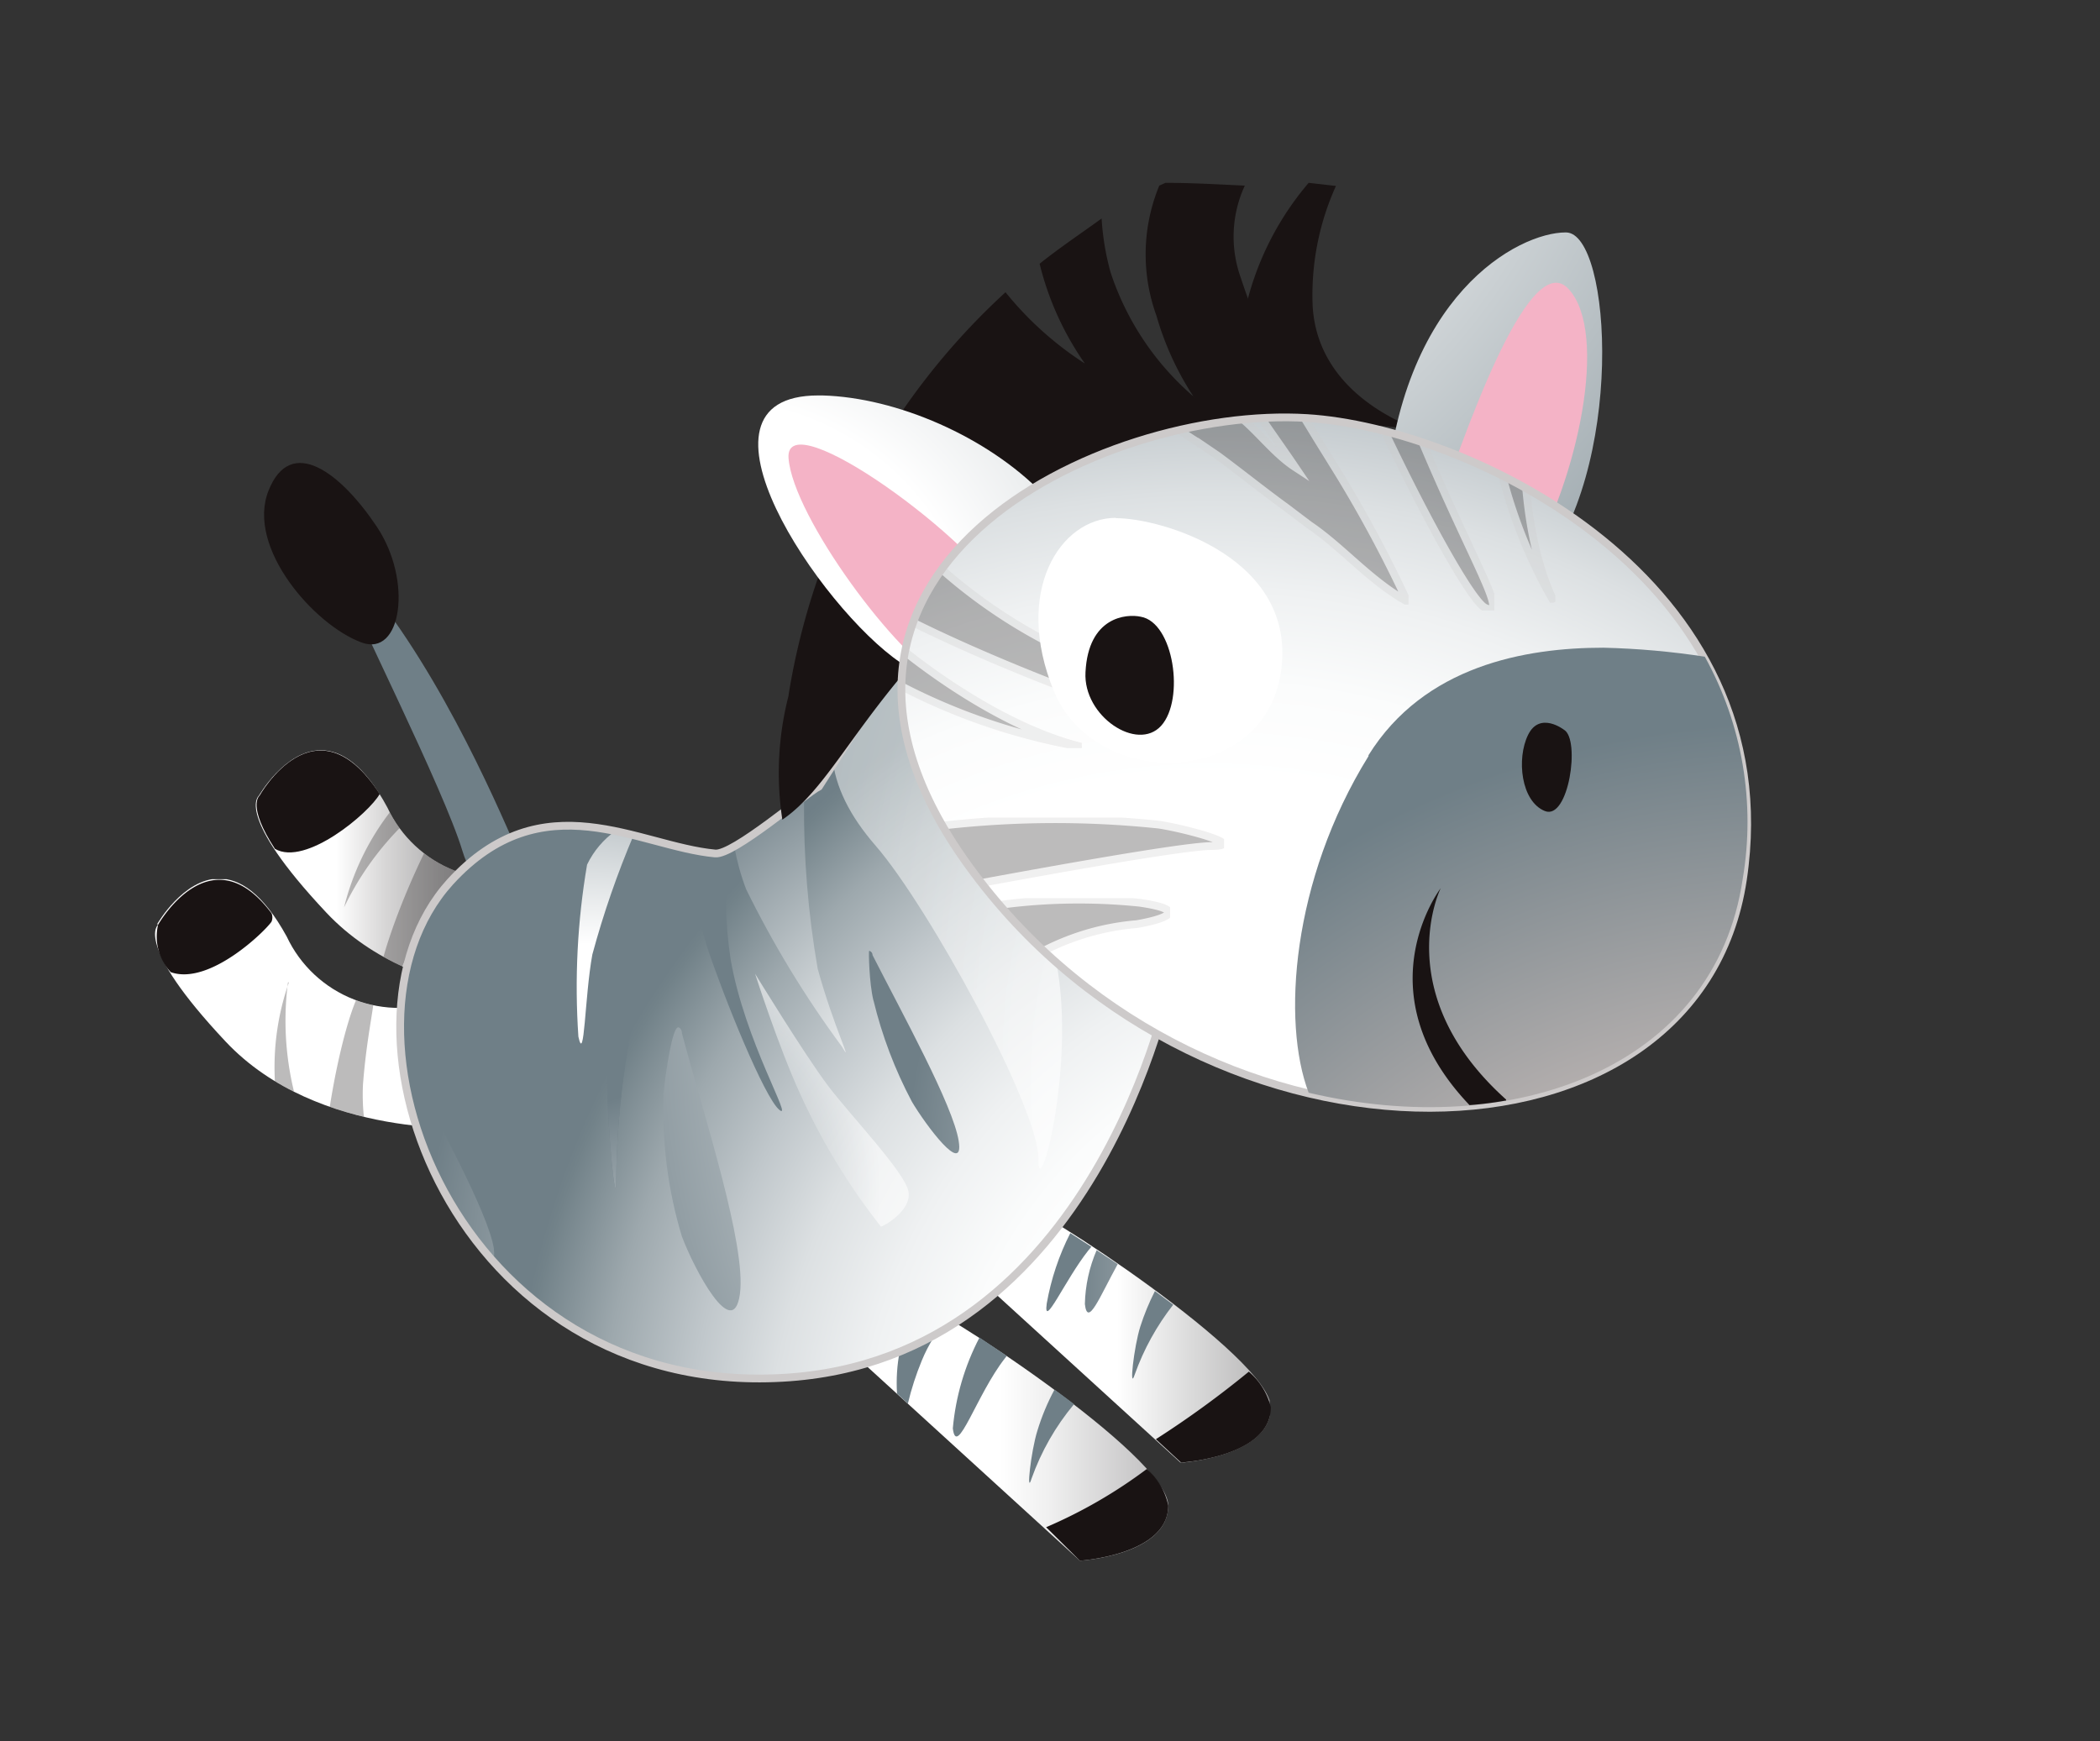<svg xmlns="http://www.w3.org/2000/svg" xmlns:xlink="http://www.w3.org/1999/xlink" viewBox="0 0 67.75 56.19"><rect x="0" y="0" width="67.75" height="56.19" fill="#333333" stroke="none"/><defs><style>.cls-1,.cls-56{fill:none;}.cls-2{clip-path:url(#clip-path);}.cls-3{fill:url(#Degradado_sin_nombre_19);}.cls-4{opacity:0.29;}.cls-5{clip-path:url(#clip-path-3);}.cls-6{clip-path:url(#clip-path-4);}.cls-7{fill:#191313;}.cls-8{clip-path:url(#clip-path-5);}.cls-9{clip-path:url(#clip-path-7);}.cls-10{fill:url(#Degradado_sin_nombre_23);}.cls-11{clip-path:url(#clip-path-8);}.cls-12{fill:url(#Degradado_sin_nombre_19-2);}.cls-13{clip-path:url(#clip-path-10);}.cls-14{clip-path:url(#clip-path-11);}.cls-15{clip-path:url(#clip-path-12);}.cls-16{clip-path:url(#clip-path-13);}.cls-17{clip-path:url(#clip-path-14);}.cls-18{fill:url(#Degradado_sin_nombre_14);}.cls-19{clip-path:url(#clip-path-15);}.cls-20{fill:url(#Degradado_sin_nombre_13);}.cls-21{clip-path:url(#clip-path-16);}.cls-22{fill:url(#Degradado_sin_nombre_26);}.cls-23{clip-path:url(#clip-path-17);}.cls-24{fill:url(#Degradado_sin_nombre_26-2);}.cls-25{clip-path:url(#clip-path-18);}.cls-26{fill:url(#Degradado_sin_nombre_26-3);}.cls-27{clip-path:url(#clip-path-19);}.cls-28{fill:url(#Degradado_sin_nombre_9);}.cls-29{opacity:0.58;}.cls-30{clip-path:url(#clip-path-21);}.cls-31{clip-path:url(#clip-path-22);}.cls-32{fill:url(#Degradado_sin_nombre_8);}.cls-33{clip-path:url(#clip-path-23);}.cls-34{fill:url(#Degradado_sin_nombre_26-4);}.cls-35{clip-path:url(#clip-path-24);}.cls-36{fill:url(#Degradado_sin_nombre_26-5);}.cls-37{clip-path:url(#clip-path-25);}.cls-38{fill:url(#Degradado_sin_nombre_26-6);}.cls-39{clip-path:url(#clip-path-26);}.cls-40{fill:url(#Degradado_sin_nombre_26-7);}.cls-41{clip-path:url(#clip-path-27);}.cls-42{fill:url(#Degradado_sin_nombre_26-8);}.cls-43{clip-path:url(#clip-path-28);}.cls-44{fill:url(#Degradado_sin_nombre_26-9);}.cls-45{clip-path:url(#clip-path-29);}.cls-46{fill:url(#Degradado_sin_nombre_26-10);}.cls-47{opacity:0.59;}.cls-48{clip-path:url(#clip-path-31);}.cls-49{clip-path:url(#clip-path-32);}.cls-50{fill:url(#Degradado_sin_nombre_7);}.cls-51{clip-path:url(#clip-path-33);}.cls-52{fill:url(#Degradado_sin_nombre_26-11);}.cls-53{clip-path:url(#clip-path-34);}.cls-54{fill:url(#Degradado_sin_nombre_26-12);}.cls-55{fill:url(#Degradado_sin_nombre_26-13);}.cls-56{stroke:#cdcaca;stroke-miterlimit:10;stroke-width:0.25px;}.cls-57{clip-path:url(#clip-path-36);}.cls-58{fill:url(#Degradado_sin_nombre_23-2);}.cls-59{fill:#f4b3c6;}.cls-60{clip-path:url(#clip-path-37);}.cls-61{fill:url(#Degradado_sin_nombre_23-3);}.cls-62{clip-path:url(#clip-path-38);}.cls-63{fill:url(#Degradado_sin_nombre_26-14);}.cls-64{clip-path:url(#clip-path-39);}.cls-65{fill:url(#Degradado_sin_nombre_26-15);}.cls-66{clip-path:url(#clip-path-40);}.cls-67{fill:url(#Degradado_sin_nombre_26-16);}.cls-68{clip-path:url(#clip-path-41);}.cls-69{fill:url(#Degradado_sin_nombre_27);}.cls-70{clip-path:url(#clip-path-43);}.cls-71{clip-path:url(#clip-path-44);}.cls-72{clip-path:url(#clip-path-45);}.cls-73{clip-path:url(#clip-path-46);}.cls-74{clip-path:url(#clip-path-47);}.cls-75{clip-path:url(#clip-path-48);}.cls-76{clip-path:url(#clip-path-49);}.cls-77{clip-path:url(#clip-path-50);}.cls-78{clip-path:url(#clip-path-51);}.cls-79{clip-path:url(#clip-path-52);}.cls-80{clip-path:url(#clip-path-53);}.cls-81{clip-path:url(#clip-path-54);}.cls-82{clip-path:url(#clip-path-55);}.cls-83{clip-path:url(#clip-path-56);}.cls-84{fill:#fff;}.cls-85{clip-path:url(#clip-path-57);}.cls-86{fill:url(#Degradado_sin_nombre_6);}</style><clipPath id="clip-path" transform="translate(5 5.9)"><path class="cls-1" d="M.1,23.94s-.8.6,2.18,3.77,8.12,2.78,8.12,2.78l-1-4.17a4,4,0,0,1-5.15-2c-.78-1.42-1.53-1.87-2.18-1.87-1.16,0-2,1.47-2,1.47"></path></clipPath><linearGradient id="Degradado_sin_nombre_19" x1="-1945.34" y1="-4036.51" x2="-1944.34" y2="-4036.51" gradientTransform="matrix(-10.41, 0, 0, 10.41, -20226.2, 42033.18)" gradientUnits="userSpaceOnUse"><stop offset="0" stop-color="#666365"></stop><stop offset="0.14" stop-color="#6b686a"></stop><stop offset="0.3" stop-color="#787678"></stop><stop offset="0.48" stop-color="#8f8d8f"></stop><stop offset="0.66" stop-color="#afaeaf"></stop><stop offset="0.85" stop-color="#d8d7d7"></stop><stop offset="1" stop-color="#fff"></stop></linearGradient><clipPath id="clip-path-3" transform="translate(5 5.9)"><rect class="cls-1" x="3.84" y="25.8" width="1.19" height="5.24"></rect></clipPath><clipPath id="clip-path-4" transform="translate(5 5.9)"><rect class="cls-1" x="3.84" y="25.8" width="1.19" height="5.24"></rect></clipPath><clipPath id="clip-path-5" transform="translate(5 5.9)"><rect class="cls-1" x="5.42" y="25.84" width="2.13" height="7.38"></rect></clipPath><clipPath id="clip-path-7" transform="translate(5 5.9)"><path class="cls-1" d="M6,12.68c.43,1.18,3.32,6.89,3.92,8.88s1.79.05,1.79.05c-.76-1.75-2.76-6.39-5.5-9.38,0,0-.19-.22-.29-.22s-.11.15.08.67"></path></clipPath><radialGradient id="Degradado_sin_nombre_23" cx="-1646.2" cy="-4337.66" r="1" gradientTransform="matrix(-23.95, 0, 0, 23.95, -39393.86, 103889.51)" gradientUnits="userSpaceOnUse"><stop offset="0" stop-color="#fff"></stop><stop offset="0.26" stop-color="#fff"></stop><stop offset="1" stop-color="#6f7f87"></stop></radialGradient><clipPath id="clip-path-8" transform="translate(5 5.9)"><path class="cls-1" d="M5.35,18.31c-1.16,0-2,1.47-2,1.47s-.8.6,2.18,3.77,8.13,2.78,8.13,2.78l-1-4.17a4,4,0,0,1-5.16-2C6.75,18.76,6,18.31,5.35,18.31h0"></path></clipPath><linearGradient id="Degradado_sin_nombre_19-2" x1="-1945.28" y1="-4036.67" x2="-1944.28" y2="-4036.67" gradientTransform="matrix(-10.41, 0, 0, 10.41, -20229.24, 42045.04)" xlink:href="#Degradado_sin_nombre_19"></linearGradient><clipPath id="clip-path-10" transform="translate(5 5.9)"><rect class="cls-1" x="6.1" y="18.94" width="3.36" height="4.45"></rect></clipPath><clipPath id="clip-path-11" transform="translate(5 5.9)"><rect class="cls-1" x="6.1" y="18.94" width="3.36" height="4.45"></rect></clipPath><clipPath id="clip-path-12" transform="translate(5 5.9)"><rect class="cls-1" x="7.21" y="19.31" width="4.51" height="6.92"></rect></clipPath><clipPath id="clip-path-13" transform="translate(5 5.9)"><rect class="cls-1" x="7.2" y="19.31" width="4.51" height="6.92"></rect></clipPath><clipPath id="clip-path-14" transform="translate(5 5.9)"><path class="cls-1" d="M25.09,34l8,7.3S36,41.11,36,39.51s-7.65-6.59-8.19-6.59Z"></path></clipPath><linearGradient id="Degradado_sin_nombre_14" x1="-1938.25" y1="-4056.72" x2="-1937.25" y2="-4056.72" gradientTransform="matrix(-10.87, 0, 0, 10.87, -21021.99, 44127.32)" gradientUnits="userSpaceOnUse"><stop offset="0" stop-color="#666365"></stop><stop offset="0.25" stop-color="#888587"></stop><stop offset="0.79" stop-color="#dcdcdc"></stop><stop offset="1" stop-color="#fff"></stop></linearGradient><clipPath id="clip-path-15" transform="translate(5 5.9)"><path class="cls-1" d="M21.84,37.16l8,7.3s2.85-.17,2.85-1.78-7.66-6.59-8.2-6.59Z"></path></clipPath><linearGradient id="Degradado_sin_nombre_13" x1="-1938.25" y1="-4056.73" x2="-1937.25" y2="-4056.73" gradientTransform="matrix(-10.87, 0, 0, 10.87, -21025.78, 44131.86)" gradientUnits="userSpaceOnUse"><stop offset="0" stop-color="#666365"></stop><stop offset="0.17" stop-color="#858284"></stop><stop offset="0.57" stop-color="#c6c5c6"></stop><stop offset="0.85" stop-color="#efefef"></stop><stop offset="1" stop-color="#fff"></stop></linearGradient><clipPath id="clip-path-16" transform="translate(5 5.9)"><path class="cls-1" d="M24.47,36.37a5.4,5.4,0,0,0-.53,2.7l.35.32A9.28,9.28,0,0,1,24.74,38a4.87,4.87,0,0,1,.87-1.39,7.56,7.56,0,0,0-1-.53l-.16.25"></path></clipPath><radialGradient id="Degradado_sin_nombre_26" cx="-2156.48" cy="-4788.82" r="1" gradientTransform="matrix(0, -13.21, -5.8, 0, -27737.95, -28450.81)" gradientUnits="userSpaceOnUse"><stop offset="0" stop-color="#fff"></stop><stop offset="0.27" stop-color="#fff"></stop><stop offset="1" stop-color="#6f7f87"></stop></radialGradient><clipPath id="clip-path-17" transform="translate(5 5.9)"><path class="cls-1" d="M25.74,40.19c.12,1,.77-1.1,1.68-2.26l.06-.08-.88-.59a7.83,7.83,0,0,0-.86,2.93"></path></clipPath><radialGradient id="Degradado_sin_nombre_26-2" cx="-1967.88" cy="-4596.42" r="1" gradientTransform="matrix(0, -27.12, -12.71, 0, -58378.68, -53319.2)" xlink:href="#Degradado_sin_nombre_26"></radialGradient><clipPath id="clip-path-18" transform="translate(5 5.9)"><path class="cls-1" d="M28.47,40.26c-.21.66-.37,2.14-.19,1.55a7.85,7.85,0,0,1,1.37-2.4c-.2-.16-.41-.31-.63-.47a7.21,7.21,0,0,0-.55,1.32"></path></clipPath><radialGradient id="Degradado_sin_nombre_26-3" cx="-2248.72" cy="-4754.08" r="1" gradientTransform="matrix(0, -10.53, -7.13, 0, -33855.79, -23643.97)" xlink:href="#Degradado_sin_nombre_26"></radialGradient><clipPath id="clip-path-19" transform="translate(5 5.9)"><path class="cls-1" d="M21.42,19.48c-.45.23-2.76,2.22-3.35,2.17-2.48-.24-5.61-2.38-8.55.91-4.25,4.73.2,16.59,10.72,16C30.39,38,32.78,25.73,32.78,25.73l-7.72-12Z"></path></clipPath><radialGradient id="Degradado_sin_nombre_9" cx="-1958.23" cy="-4487.78" r="1" gradientTransform="matrix(0, -28.93, -28.93, 0, -129800.01, -56602.32)" gradientUnits="userSpaceOnUse"><stop offset="0" stop-color="#fff"></stop><stop offset="0.41" stop-color="#fff"></stop><stop offset="0.51" stop-color="#fbfcfc"></stop><stop offset="0.61" stop-color="#eff1f2"></stop><stop offset="0.71" stop-color="#dce0e2"></stop><stop offset="0.8" stop-color="#c0c7cb"></stop><stop offset="0.9" stop-color="#9da8ad"></stop><stop offset="0.99" stop-color="#728289"></stop><stop offset="1" stop-color="#6f7f87"></stop></radialGradient><clipPath id="clip-path-21" transform="translate(5 5.9)"><rect class="cls-1" x="16.23" y="23.57" width="11.36" height="12.07"></rect></clipPath><clipPath id="clip-path-22" transform="translate(5 5.9)"><path class="cls-1" d="M20.82,29.41a20.81,20.81,0,0,0,2.6,4.27h0c.07,0,1-.51.89-1.13s-1.86-2.44-2.6-3.42-2.35-3.61-2.35-3.61.76,2.37,1.46,3.89"></path></clipPath><radialGradient id="Degradado_sin_nombre_8" cx="-1271.05" cy="-4460.58" r="1" gradientTransform="matrix(0, 10.28, -10.28, 0, -45839.85, 13096.23)" gradientUnits="userSpaceOnUse"><stop offset="0" stop-color="#6f7f87"></stop><stop offset="0.73" stop-color="#fff"></stop><stop offset="1" stop-color="#fff"></stop></radialGradient><clipPath id="clip-path-23" transform="translate(5 5.9)"><path class="cls-1" d="M20.57,20.09c-.59.44-1.33,1-1.88,1.33a7.78,7.78,0,0,0,.38,1.37,33.05,33.05,0,0,0,3.09,5.08c.4.68-.25-.59-.78-2.51a30,30,0,0,1-.44-5.42l-.37.15"></path></clipPath><radialGradient id="Degradado_sin_nombre_26-4" cx="-2123.68" cy="-4358.24" r="1" gradientTransform="matrix(0, -13.88, -13.88, 0, -60471.24, -29443.29)" xlink:href="#Degradado_sin_nombre_26"></radialGradient><clipPath id="clip-path-24" transform="translate(5 5.9)"><path class="cls-1" d="M23.18,26.38a13.94,13.94,0,0,0,1.24,3.27c.45.76,1.69,2.42,1.51,1.27s-1.83-4.13-2.78-6c0-.1-.09-.14-.11-.14s0,1.05.14,1.61"></path></clipPath><radialGradient id="Degradado_sin_nombre_26-5" cx="-2055.48" cy="-4388.66" r="1" gradientTransform="matrix(0, -17.3, -17.3, 0, -75889.45, -35518.03)" xlink:href="#Degradado_sin_nombre_26"></radialGradient><clipPath id="clip-path-25" transform="translate(5 5.9)"><path class="cls-1" d="M8,28.33a11.8,11.8,0,0,0,2.88,6.42c.06,0,.08-.15.05-.38-.19-1.15-1.83-4.13-2.79-6-.05-.09-.08-.13-.1-.13s0,0,0,.11"></path></clipPath><radialGradient id="Degradado_sin_nombre_26-6" cx="-2055.48" cy="-4388.66" r="1" gradientTransform="matrix(0, -17.3, -17.3, 0, -75905.05, -35515.15)" xlink:href="#Degradado_sin_nombre_26"></radialGradient><clipPath id="clip-path-26" transform="translate(5 5.9)"><path class="cls-1" d="M16.41,29.43A14,14,0,0,0,17,34c.4,1.06,1.65,3.43,1.87,1.86S17.7,30.08,17,27.44c0-.13-.08-.19-.12-.19-.19,0-.4,1.41-.48,2.18"></path></clipPath><radialGradient id="Degradado_sin_nombre_26-7" cx="-1947.76" cy="-4442.24" r="1" gradientTransform="matrix(0, -29.6, -22.28, 0, -98940.07, -57608.32)" xlink:href="#Degradado_sin_nombre_26"></radialGradient><clipPath id="clip-path-27" transform="translate(5 5.9)"><path class="cls-1" d="M17.07,21.47a23.61,23.61,0,0,0,.74,3.18c.56,1.68,1.85,4.86,2.33,5.26s-1.11-2.2-1.57-4.86a14.54,14.54,0,0,1-.09-3.52,1,1,0,0,1-.41.12,7.84,7.84,0,0,1-1-.18Z"></path></clipPath><radialGradient id="Degradado_sin_nombre_26-8" cx="-2106.96" cy="-4365.7" r="1" gradientTransform="matrix(0, -14.59, -14.59, 0, -63658.16, -30698.62)" xlink:href="#Degradado_sin_nombre_26"></radialGradient><clipPath id="clip-path-28" transform="translate(5 5.9)"><path class="cls-1" d="M12.32,20.84a21,21,0,0,0-.49,3.52,25.23,25.23,0,0,0,.93,7.18c.44,1.38,0-1.77,0-4a17.46,17.46,0,0,1,.59-5.31l.38-1.49h-.42a4.74,4.74,0,0,0-1,.09"></path></clipPath><radialGradient id="Degradado_sin_nombre_26-9" cx="-2172.28" cy="-4561.78" r="1" gradientTransform="matrix(0, -13.22, -13.22, 0, -60272.45, -28676.33)" xlink:href="#Degradado_sin_nombre_26"></radialGradient><clipPath id="clip-path-29" transform="translate(5 5.9)"><path class="cls-1" d="M9.52,22.56a6.26,6.26,0,0,0-.45.57c-.26.49-.5,1-.71,1.42A8.45,8.45,0,0,0,8,28.43,5.55,5.55,0,0,0,8.2,27c0-1.09.68-1.38,1-.05s.93,4.37.93,4.37-.24-5.11.25-6.73a8,8,0,0,0,.58-3.26,6,6,0,0,0-1.42,1.19"></path></clipPath><radialGradient id="Degradado_sin_nombre_26-10" cx="-2082.71" cy="-4550.49" r="1" gradientTransform="matrix(0, -17.11, -17.11, 0, -77831.63, -35597.81)" xlink:href="#Degradado_sin_nombre_26"></radialGradient><clipPath id="clip-path-31" transform="translate(5 5.9)"><rect class="cls-1" x="15.33" y="9.98" width="20.62" height="25.62"></rect></clipPath><clipPath id="clip-path-32" transform="translate(5 5.9)"><path class="cls-1" d="M25.89,13.13c-.89,0-2.35,1.21-3.25,2.64-1.19,1.89-1.1,3.65.61,5.62s5.27,8.48,5.25,10.1,1.32-3.31.5-6.7-1-8.67-2.48-11.34a.61.61,0,0,0-.54-.32Z"></path></clipPath><radialGradient id="Degradado_sin_nombre_7" cx="-1877.49" cy="-4516.12" r="1" gradientTransform="matrix(0, -53, -26.2, 0, -118290.58, -99470.7)" gradientUnits="userSpaceOnUse"><stop offset="0" stop-color="#fff"></stop><stop offset="0.27" stop-color="#fff"></stop><stop offset="0.36" stop-color="#f8f9f9"></stop><stop offset="0.5" stop-color="#e5e8e9"></stop><stop offset="0.66" stop-color="#c6cccf"></stop><stop offset="0.84" stop-color="#9aa6ab"></stop><stop offset="1" stop-color="#6f7f87"></stop></radialGradient><clipPath id="clip-path-33" transform="translate(5 5.9)"><path class="cls-1" d="M13.94,22a23.49,23.49,0,0,0-.28,5.55c.2.93.2-1.28.45-2.65a29.71,29.71,0,0,1,1.34-3.87l-.58-.13a2.87,2.87,0,0,0-.93,1.1"></path></clipPath><radialGradient id="Degradado_sin_nombre_26-11" cx="-2187.92" cy="-4563.75" r="1" gradientTransform="matrix(0, -12.71, -12.71, 0, -57992.02, -27781.13)" xlink:href="#Degradado_sin_nombre_26"></radialGradient><clipPath id="clip-path-34" transform="translate(5 5.9)"><path class="cls-1" d="M15.28,23.41a19.52,19.52,0,0,0-.69,5.66c0,1.39.29,4.31.29,3.07a27,27,0,0,1,.84-6.4c.45-1.47,1-2.94,1.38-4.26L16,21.21c-.18.64-.46,1.45-.75,2.2"></path></clipPath><radialGradient id="Degradado_sin_nombre_26-12" cx="-2076.77" cy="-4552.15" r="1" gradientTransform="matrix(0, -17.3, -23.5, 0, -106937.4, -35891.5)" xlink:href="#Degradado_sin_nombre_26"></radialGradient><radialGradient id="Degradado_sin_nombre_26-13" cx="-2190.48" cy="-4567.4" r="1" gradientTransform="matrix(0, -12.53, -17.01, 0, -77672.95, -27405.35)" xlink:href="#Degradado_sin_nombre_26"></radialGradient><clipPath id="clip-path-36" transform="translate(5 5.9)"><path class="cls-1" d="M45.51,1.6c-1.51,0-5.36,2-5.82,8.73s4.89,2.34,4.89,2.34C47.46,9.3,47,1.6,45.52,1.6Z"></path></clipPath><radialGradient id="Degradado_sin_nombre_23-2" cx="-1851.15" cy="-4633.77" r="1" gradientTransform="matrix(37.03, 0, 0, -37.03, 68593.84, -171601.98)" xlink:href="#Degradado_sin_nombre_23"></radialGradient><clipPath id="clip-path-37" transform="translate(5 5.9)"><path class="cls-1" d="M24.05,15.46a5.93,5.93,0,0,0,4.91,1c4.2-4.52-2.62-9.47-7.43-9.6H21.4c-4.59,0,.08,6.88,2.65,8.62"></path></clipPath><radialGradient id="Degradado_sin_nombre_23-3" cx="-1926.21" cy="-4450.8" r="1" gradientTransform="matrix(0, -32.8, -32.8, 0, -145969.5, -63169.13)" xlink:href="#Degradado_sin_nombre_23"></radialGradient><clipPath id="clip-path-38" transform="translate(5 5.9)"><path class="cls-1" d="M28.77,36.16c-.12.87.59-.76,1.34-1.71l.1-.12-.68-.44a8.09,8.09,0,0,0-.76,2.27"></path></clipPath><radialGradient id="Degradado_sin_nombre_26-14" cx="-2099.93" cy="-4937.6" r="1" gradientTransform="matrix(13.21, 0, 0, -7.23, 27777.54, -35675.37)" xlink:href="#Degradado_sin_nombre_26"></radialGradient><clipPath id="clip-path-39" transform="translate(5 5.9)"><path class="cls-1" d="M30,36.18c.09.77.48-.24,1.06-1.29l-.68-.45A4.65,4.65,0,0,0,30,36.18"></path></clipPath><radialGradient id="Degradado_sin_nombre_26-15" cx="-1967.87" cy="-4596.42" r="1" gradientTransform="matrix(0, -27.12, -12.71, 0, -58378.72, -53326.77)" xlink:href="#Degradado_sin_nombre_26"></radialGradient><clipPath id="clip-path-40" transform="translate(5 5.9)"><path class="cls-1" d="M31.79,36.9c-.21.66-.37,2.13-.18,1.55a8,8,0,0,1,1.24-2.25l-.59-.44a7.72,7.72,0,0,0-.47,1.14"></path></clipPath><radialGradient id="Degradado_sin_nombre_26-16" cx="-2248.73" cy="-4754.08" r="1" gradientTransform="matrix(0, -10.53, -7.13, 0, -33852.06, -23647.17)" xlink:href="#Degradado_sin_nombre_26"></radialGradient><clipPath id="clip-path-41" transform="translate(5 5.9)"><path class="cls-1" d="M26.42,22.27c7.61,10.16,23.36,9.93,24.81.21S42.34,7.92,37.17,7.59l-.73,0c-6.68,0-17,5.36-10,14.7"></path></clipPath><radialGradient id="Degradado_sin_nombre_27" cx="-1913.5" cy="-4493.85" r="1" gradientTransform="matrix(0, -38.51, -38.51, 0, -173032.68, -73652.41)" gradientUnits="userSpaceOnUse"><stop offset="0" stop-color="#fff"></stop><stop offset="0.52" stop-color="#fff"></stop><stop offset="0.6" stop-color="#fbfcfc"></stop><stop offset="0.68" stop-color="#eff1f2"></stop><stop offset="0.76" stop-color="#dce0e2"></stop><stop offset="0.84" stop-color="#c0c7cb"></stop><stop offset="0.92" stop-color="#9da8ad"></stop><stop offset="1" stop-color="#728289"></stop><stop offset="1" stop-color="#6f7f87"></stop></radialGradient><clipPath id="clip-path-43" transform="translate(5 5.9)"><rect class="cls-1" x="42.88" y="4.78" width="2.37" height="8.82"></rect></clipPath><clipPath id="clip-path-44" transform="translate(5 5.9)"><rect class="cls-1" x="42.97" y="4.88" width="2.21" height="8.67"></rect></clipPath><clipPath id="clip-path-45" transform="translate(5 5.9)"><rect class="cls-1" x="37.05" y="1.25" width="6.25" height="12.63"></rect></clipPath><clipPath id="clip-path-46" transform="translate(5 5.9)"><rect class="cls-1" x="37.14" y="1.34" width="6.07" height="12.46"></rect></clipPath><clipPath id="clip-path-47" transform="translate(5 5.9)"><rect class="cls-1" x="20.58" y="12.9" width="9.34" height="5.42"></rect></clipPath><clipPath id="clip-path-48" transform="translate(5 5.9)"><rect class="cls-1" x="20.72" y="13.02" width="9.18" height="5.22"></rect></clipPath><clipPath id="clip-path-49" transform="translate(5 5.9)"><rect class="cls-1" x="21.44" y="10.56" width="13.39" height="7.33"></rect></clipPath><clipPath id="clip-path-50" transform="translate(5 5.9)"><rect class="cls-1" x="21.56" y="10.67" width="13.18" height="7.13"></rect></clipPath><clipPath id="clip-path-51" transform="translate(5 5.9)"><rect class="cls-1" x="29.29" y="1.9" width="11.36" height="11.92"></rect></clipPath><clipPath id="clip-path-52" transform="translate(5 5.9)"><rect class="cls-1" x="29.37" y="2.01" width="11.07" height="11.6"></rect></clipPath><clipPath id="clip-path-53" transform="translate(5 5.9)"><rect class="cls-1" x="24.85" y="20.39" width="9.73" height="2.48"></rect></clipPath><clipPath id="clip-path-54" transform="translate(5 5.9)"><rect class="cls-1" x="24.97" y="20.48" width="9.52" height="2.3"></rect></clipPath><clipPath id="clip-path-55" transform="translate(5 5.9)"><rect class="cls-1" x="26.6" y="23" width="6.23" height="2.64"></rect></clipPath><clipPath id="clip-path-56" transform="translate(5 5.9)"><rect class="cls-1" x="26.72" y="23.08" width="6.03" height="2.41"></rect></clipPath><clipPath id="clip-path-57" transform="translate(5 5.9)"><path class="cls-1" d="M39.15,18.5c-2.48,4-2.8,8.58-1.93,10.86,6.61,1.56,13.1-.81,14-6.88A11,11,0,0,0,50,15.29,25.49,25.49,0,0,0,46.73,15c-2.52,0-5.78.58-7.58,3.47"></path></clipPath><radialGradient id="Degradado_sin_nombre_6" cx="-1936.35" cy="-4599.17" r="1" gradientTransform="matrix(29.11, 0, 0, -29.11, 56389.62, -133846.65)" gradientUnits="userSpaceOnUse"><stop offset="0" stop-color="#fbe0d6"></stop><stop offset="0.26" stop-color="#fbe0d6"></stop><stop offset="1" stop-color="#6f7f87"></stop></radialGradient></defs><g id="Capa_2" data-name="Capa 2"><g id="Capa_1-2" data-name="Capa 1"><g class="cls-2"><rect class="cls-3" x="4.31" y="28.37" width="11.1" height="8.42"></rect></g><g class="cls-2"><g class="cls-4"><g class="cls-5"><g class="cls-6"><path class="cls-7" d="M4.32,25.8a8.31,8.31,0,0,0-.43,3.48A17.41,17.41,0,0,0,4.22,31L5,30.86a9.65,9.65,0,0,1-.71-5.06" transform="translate(5 5.9)"></path></g></g></g><g class="cls-4"><g class="cls-8"><g class="cls-8"><path class="cls-7" d="M5.6,33.23c.62-.1,1.28-.23,2-.38a7,7,0,0,1-.89-3.75c.18-2.37.7-3.54.08-3.2S5,32,5.6,33.23" transform="translate(5 5.9)"></path></g></g></g></g><path class="cls-7" d="M.1,23.94s1.69-3,3.66-.37a.35.35,0,0,1,0,.27c-.19.29-2,2.07-3.25,1.63A1.68,1.68,0,0,1,.1,23.94" transform="translate(5 5.9)"></path><g class="cls-9"><rect class="cls-10" x="2.27" y="12.14" width="12.88" height="11.29" transform="translate(-5.92 21.14) rotate(-56.5)"></rect></g><path class="cls-7" d="M6.66,14.83c-1.52-.56-3.72-3.06-3-4.89S6,9.36,7.16,11.1s.8,4.22-.5,3.73" transform="translate(5 5.9)"></path><g class="cls-11"><rect class="cls-12" x="7.58" y="24.21" width="11.11" height="8.42"></rect></g><g class="cls-11"><g class="cls-4"><g class="cls-13"><g class="cls-14"><path class="cls-7" d="M6.1,23.38a8.33,8.33,0,0,1,1.54-3.15,15,15,0,0,1,1.24-1.29c.19.18.39.38.58.59A9.56,9.56,0,0,0,6.1,23.38" transform="translate(5 5.9)"></path></g></g></g><g class="cls-4"><g class="cls-15"><g class="cls-16"><path class="cls-7" d="M10.28,19.31c.47.42,1,.88,1.43,1.39a7,7,0,0,0-2.79,2.65c-1.14,2.08-1.35,3.34-1.68,2.72s1.83-6,3-6.76" transform="translate(5 5.9)"></path></g></g></g></g><g class="cls-17"><rect class="cls-18" x="30.09" y="38.82" width="10.87" height="8.37"></rect></g><g class="cls-19"><rect class="cls-20" x="26.84" y="41.99" width="10.87" height="8.37"></rect></g><g class="cls-21"><rect class="cls-22" x="23.86" y="36.1" width="1.8" height="3.31" transform="translate(4.01 6.57) rotate(-1.51)"></rect></g><g class="cls-23"><rect class="cls-24" x="25.42" y="37.16" width="2.32" height="4.14" transform="translate(0.08 9.73) rotate(-7.54)"></rect></g><g class="cls-25"><rect class="cls-26" x="28.1" y="38.94" width="1.56" height="3.46" transform="translate(4.91 5.97) rotate(-0.12)"></rect></g><g class="cls-27"><rect class="cls-28" x="1.01" y="8.91" width="36.03" height="35.11" transform="translate(-4.95 17.45) rotate(-27.05)"></rect></g><g class="cls-27"><g class="cls-29"><g class="cls-30"><g class="cls-31"><rect class="cls-32" x="17.87" y="24.83" width="8.06" height="9.54" transform="translate(-5.49 18) rotate(-25.13)"></rect></g></g></g></g><g class="cls-33"><rect class="cls-34" x="16.26" y="19.79" width="8.72" height="8.92" transform="translate(-6.01 26.68) rotate(-43.36)"></rect></g><g class="cls-35"><rect class="cls-36" x="20.85" y="24.67" width="7.34" height="7.5" transform="translate(-7.82 30.49) rotate(-43.36)"></rect></g><g class="cls-37"><rect class="cls-38" x="6.15" y="28.09" width="6.64" height="6.79" transform="translate(-14.03 21) rotate(-43.36)"></rect></g><g class="cls-39"><rect class="cls-40" x="13.55" y="27.44" width="8.24" height="9.77" transform="translate(-10.78 22.81) rotate(-36.6)"></rect></g><g class="cls-41"><rect class="cls-42" x="14.52" y="21.46" width="8.64" height="8.86" transform="translate(-7.63 25.91) rotate(-43.36)"></rect></g><g class="cls-43"><rect class="cls-44" x="10.47" y="20.67" width="4.51" height="12.32" transform="translate(-0.36 9.18) rotate(-12.14)"></rect></g><g class="cls-45"><rect class="cls-46" x="6.82" y="21.14" width="5.31" height="10.46" transform="translate(-0.33 8.48) rotate(-12.14)"></rect></g><g class="cls-27"><g class="cls-47"><g class="cls-48"><g class="cls-49"><rect class="cls-50" x="18.54" y="12.32" width="14.19" height="21.6" transform="translate(-0.93 15.06) rotate(-18.19)"></rect></g></g></g></g><g class="cls-51"><rect class="cls-52" x="12.69" y="20.8" width="3.54" height="7.84" transform="translate(0.13 9.5) rotate(-12.14)"></rect></g><g class="cls-53"><rect class="cls-54" x="13.65" y="21.09" width="4.39" height="12.42" transform="translate(0.93 8.72) rotate(-9)"></rect></g><g class="cls-53"><rect class="cls-55" x="13.65" y="21.09" width="4.39" height="12.42" transform="translate(0.93 8.72) rotate(-9)"></rect></g><path class="cls-56" d="M32.78,25.72S30.4,38,20.24,38.56c-10.52.59-15-11.27-10.72-16,3-3.29,6.07-1.15,8.55-.92.59.06,2.9-1.93,3.35-2.16l3.64-5.7Z" transform="translate(5 5.9)"></path><path class="cls-7" d="M35,5.12A9.52,9.52,0,0,1,37.22,0l.88.1A8.54,8.54,0,0,0,37.35,4c.2,3.1,3.65,4.06,3.92,4.13-5-1.37-11.39,2.17-11.39,2.17S34.72,7.12,35,5.12" transform="translate(5 5.9)"></path><path class="cls-7" d="M33.1,41.29l-.81-.75a31.6,31.6,0,0,0,3-2.18A2.2,2.2,0,0,1,36,39.51c0,1.6-2.86,1.78-2.86,1.78" transform="translate(5 5.9)"></path><path class="cls-7" d="M28.75,43.38A15.7,15.7,0,0,0,32,41.5a2.15,2.15,0,0,1,.69,1.18c0,1.6-2.85,1.78-2.85,1.78Z" transform="translate(5 5.9)"></path><path class="cls-7" d="M3.37,19.78s1.81-3.25,3.88-.06c-.33.6-2.39,2.35-3.38,1.77-.91-1.39-.5-1.71-.5-1.71" transform="translate(5 5.9)"></path><path class="cls-7" d="M20.44,16.53a22.46,22.46,0,0,1,7-13A10.78,10.78,0,0,0,30,5.83a9.58,9.58,0,0,1-1.46-3.22c.69-.55,1.37-1,2-1.46a8.34,8.34,0,0,0,.29,1.74,9,9,0,0,0,2.67,4,.23.23,0,0,0,.06.06.31.31,0,0,1-.06-.06,9.58,9.58,0,0,1-1.19-2.6,5.81,5.81,0,0,1,.09-4.2L32.6,0c.86,0,1.71.05,2.56.09a3.92,3.92,0,0,0-.12,3,18.86,18.86,0,0,0,2.9,5.55s-6.09.21-10.32,3.75c-4.67,3.91-5.51,6.88-7.38,8.16a10,10,0,0,1,.2-4" transform="translate(5 5.9)"></path><g class="cls-57"><rect class="cls-58" x="34.77" y="1.22" width="17.15" height="16.23" transform="translate(13.41 42.54) rotate(-50.16)"></rect></g><path class="cls-59" d="M41.41,10.5C42.06,8.69,44.28,2,45.6,3.42s.29,6.16-1.29,8.86Z" transform="translate(5 5.9)"></path><g class="cls-60"><rect class="cls-61" x="15.44" y="2.71" width="19.1" height="18.64" transform="translate(3.35 25.66) rotate(-41.89)"></rect></g><path class="cls-59" d="M27.44,13.53c-.82-1.89-7.15-6.53-7-4.64s3.51,6.44,5.1,7.22,1.85-2.58,1.85-2.58" transform="translate(5 5.9)"></path><g class="cls-62"><rect class="cls-63" x="27.7" y="34.27" width="3.45" height="2.39" transform="translate(-7.96 59.43) rotate(-73.39)"></rect></g><g class="cls-64"><rect class="cls-65" x="29.78" y="34.37" width="1.43" height="2.63" transform="translate(0.58 10.21) rotate(-7.54)"></rect></g><g class="cls-66"><rect class="cls-67" x="31.42" y="35.76" width="1.43" height="3.28" transform="translate(4.92 5.97) rotate(-0.12)"></rect></g><g class="cls-68"><rect class="cls-69" x="15.58" y="1.37" width="40.93" height="37.27" transform="translate(-0.15 24.48) rotate(-27.05)"></rect></g><g class="cls-68"><g class="cls-4"><g class="cls-70"><g class="cls-71"><path class="cls-7" d="M45.14,13.53a16,16,0,0,1-2-5.73A22.32,22.32,0,0,1,43,4.93c.47.09.95.2,1.45.32-.46,2.22-.47,5.94.67,8.28" transform="translate(5 5.9)"></path><path class="cls-56" d="M45.14,13.53a16,16,0,0,1-2-5.73A22.32,22.32,0,0,1,43,4.93c.47.09.95.2,1.45.32C44,7.47,44,11.19,45.14,13.53Z" transform="translate(5 5.9)"></path></g></g></g><g class="cls-4"><g class="cls-72"><g class="cls-73"><path class="cls-7" d="M37.18,1.4a17.44,17.44,0,0,1,2.16,0A21.23,21.23,0,0,0,40.82,8.2c1.67,4,2.91,5.9,2.09,5.51S37.36,3.79,37.18,1.4" transform="translate(5 5.9)"></path><path class="cls-56" d="M37.18,1.4a17.44,17.44,0,0,1,2.16,0A21.23,21.23,0,0,0,40.82,8.2c1.67,4,2.91,5.9,2.09,5.51S37.36,3.79,37.18,1.4Z" transform="translate(5 5.9)"></path></g></g></g><g class="cls-4"><g class="cls-74"><g class="cls-75"><path class="cls-7" d="M29.9,18.2a20,20,0,0,1-6.47-2.31A30.64,30.64,0,0,1,20.78,14c.38-.31.77-.61,1.19-.92,1.73,1.88,5.1,4.44,7.93,5.13" transform="translate(5 5.9)"></path><path class="cls-56" d="M29.9,18.2a20,20,0,0,1-6.47-2.31A30.64,30.64,0,0,1,20.78,14c.38-.31.77-.61,1.19-.92C23.7,15,27.07,17.51,29.9,18.2Z" transform="translate(5 5.9)"></path></g></g></g><g class="cls-4"><g class="cls-76"><g class="cls-77"><path class="cls-7" d="M21.62,12.41c.62-.56,1.3-1.12,2.05-1.69A16.94,16.94,0,0,0,29.17,15c4,1.92,6.31,2.43,5.3,2.77s-11.23-3.56-12.85-5.33" transform="translate(5 5.9)"></path><path class="cls-56" d="M21.62,12.41c.62-.56,1.3-1.12,2.05-1.69A16.94,16.94,0,0,0,29.17,15c4,1.92,6.31,2.43,5.3,2.77S23.24,14.18,21.62,12.41Z" transform="translate(5 5.9)"></path></g></g></g><g class="cls-4"><g class="cls-78"><g class="cls-79"><path class="cls-7" d="M30.71,3.88c.22.22,2,1.78,3.61,3.12l.47.39c.7.48,1.25,1.3,2,1.79-.48-.71-1-1.42-1.41-2.06l-.56-.75a43.46,43.46,0,0,1-2.66-3.9q.47-.23,1-.42c.4.5,1.45,1.88,2.64,3.48l.32.45c.57.95,1.12,1.88,1.69,2.79l.42.68a40.89,40.89,0,0,1,2.17,4.06c-1.22-.68-2.08-1.74-3.16-2.47l-.74-.56C35.73,9.92,35,9.33,34.28,8.8l-.5-.34a40.18,40.18,0,0,1-4.26-3.11c-.47-.68.74-1.93,1.19-1.47" transform="translate(5 5.9)"></path><path class="cls-56" d="M30.71,3.88c.22.22,2,1.78,3.61,3.12l.47.39c.7.48,1.25,1.3,2,1.79-.48-.71-1-1.42-1.41-2.06l-.56-.75a43.46,43.46,0,0,1-2.66-3.9q.47-.23,1-.42c.4.5,1.45,1.88,2.64,3.48l.32.45c.57.95,1.12,1.88,1.69,2.79l.42.68a40.89,40.89,0,0,1,2.17,4.06c-1.22-.68-2.08-1.74-3.16-2.47l-.74-.56C35.73,9.92,35,9.33,34.28,8.8l-.5-.34a40.18,40.18,0,0,1-4.26-3.11C29.05,4.67,30.26,3.42,30.71,3.88Z" transform="translate(5 5.9)"></path></g></g></g><g class="cls-4"><g class="cls-80"><g class="cls-81"><path class="cls-7" d="M34.09,21.4c-1,0-6.4,1-8.18,1.33l-.21-.41A14.13,14.13,0,0,1,25,20.79a32,32,0,0,1,7.39-.08c.83.13,2.86.68,1.67.69" transform="translate(5 5.9)"></path><path class="cls-56" d="M34.09,21.4c-1,0-6.4,1-8.18,1.33l-.21-.41A14.13,14.13,0,0,1,25,20.79a32,32,0,0,1,7.39-.08C33.25,20.84,35.28,21.39,34.09,21.4Z" transform="translate(5 5.9)"></path></g></g></g><g class="cls-4"><g class="cls-82"><g class="cls-83"><path class="cls-7" d="M31.77,23.23c1.78.26.61.57-.1.69a8,8,0,0,0-4.05,1.51c-.31-.66-.59-1.35-.85-2.06a19.23,19.23,0,0,1,5-.14" transform="translate(5 5.9)"></path><path class="cls-56" d="M31.77,23.23c1.78.26.61.57-.1.69a8,8,0,0,0-4.05,1.51c-.31-.66-.59-1.35-.85-2.06A19.23,19.23,0,0,1,31.77,23.23Z" transform="translate(5 5.9)"></path></g></g></g></g><path class="cls-56" d="M37.17,7.59c5.17.32,15.51,5.17,14.06,14.89s-17.2,10-24.81-.21C19.15,12.58,30.55,7.18,37.17,7.59Z" transform="translate(5 5.9)"></path><path class="cls-84" d="M31,10.82c1.49,0,5.9,1.29,5.32,5s-6,3.79-7.32.58.2-5.59,2-5.59" transform="translate(5 5.9)"></path><path class="cls-7" d="M31.8,14c1.07.18,1.43,2.67.66,3.52s-2.52-.31-2.44-1.73C30.11,14,31.34,13.9,31.8,14" transform="translate(5 5.9)"></path><g class="cls-85"><rect class="cls-86" x="34.89" y="14.12" width="18.21" height="17.72" transform="translate(19.04 68.46) rotate(-80.45)"></rect></g><path class="cls-7" d="M45.46,17.65c.53.31.15,2.93-.62,2.62s-.92-1.69-.54-2.46,1.16-.16,1.16-.16" transform="translate(5 5.9)"></path><path class="cls-7" d="M43.59,29.61a11.53,11.53,0,0,1-1.18.15c-3.49-3.66-.93-7-.93-7s-1.69,3.41,2.11,6.82" transform="translate(5 5.9)"></path></g></g></svg>